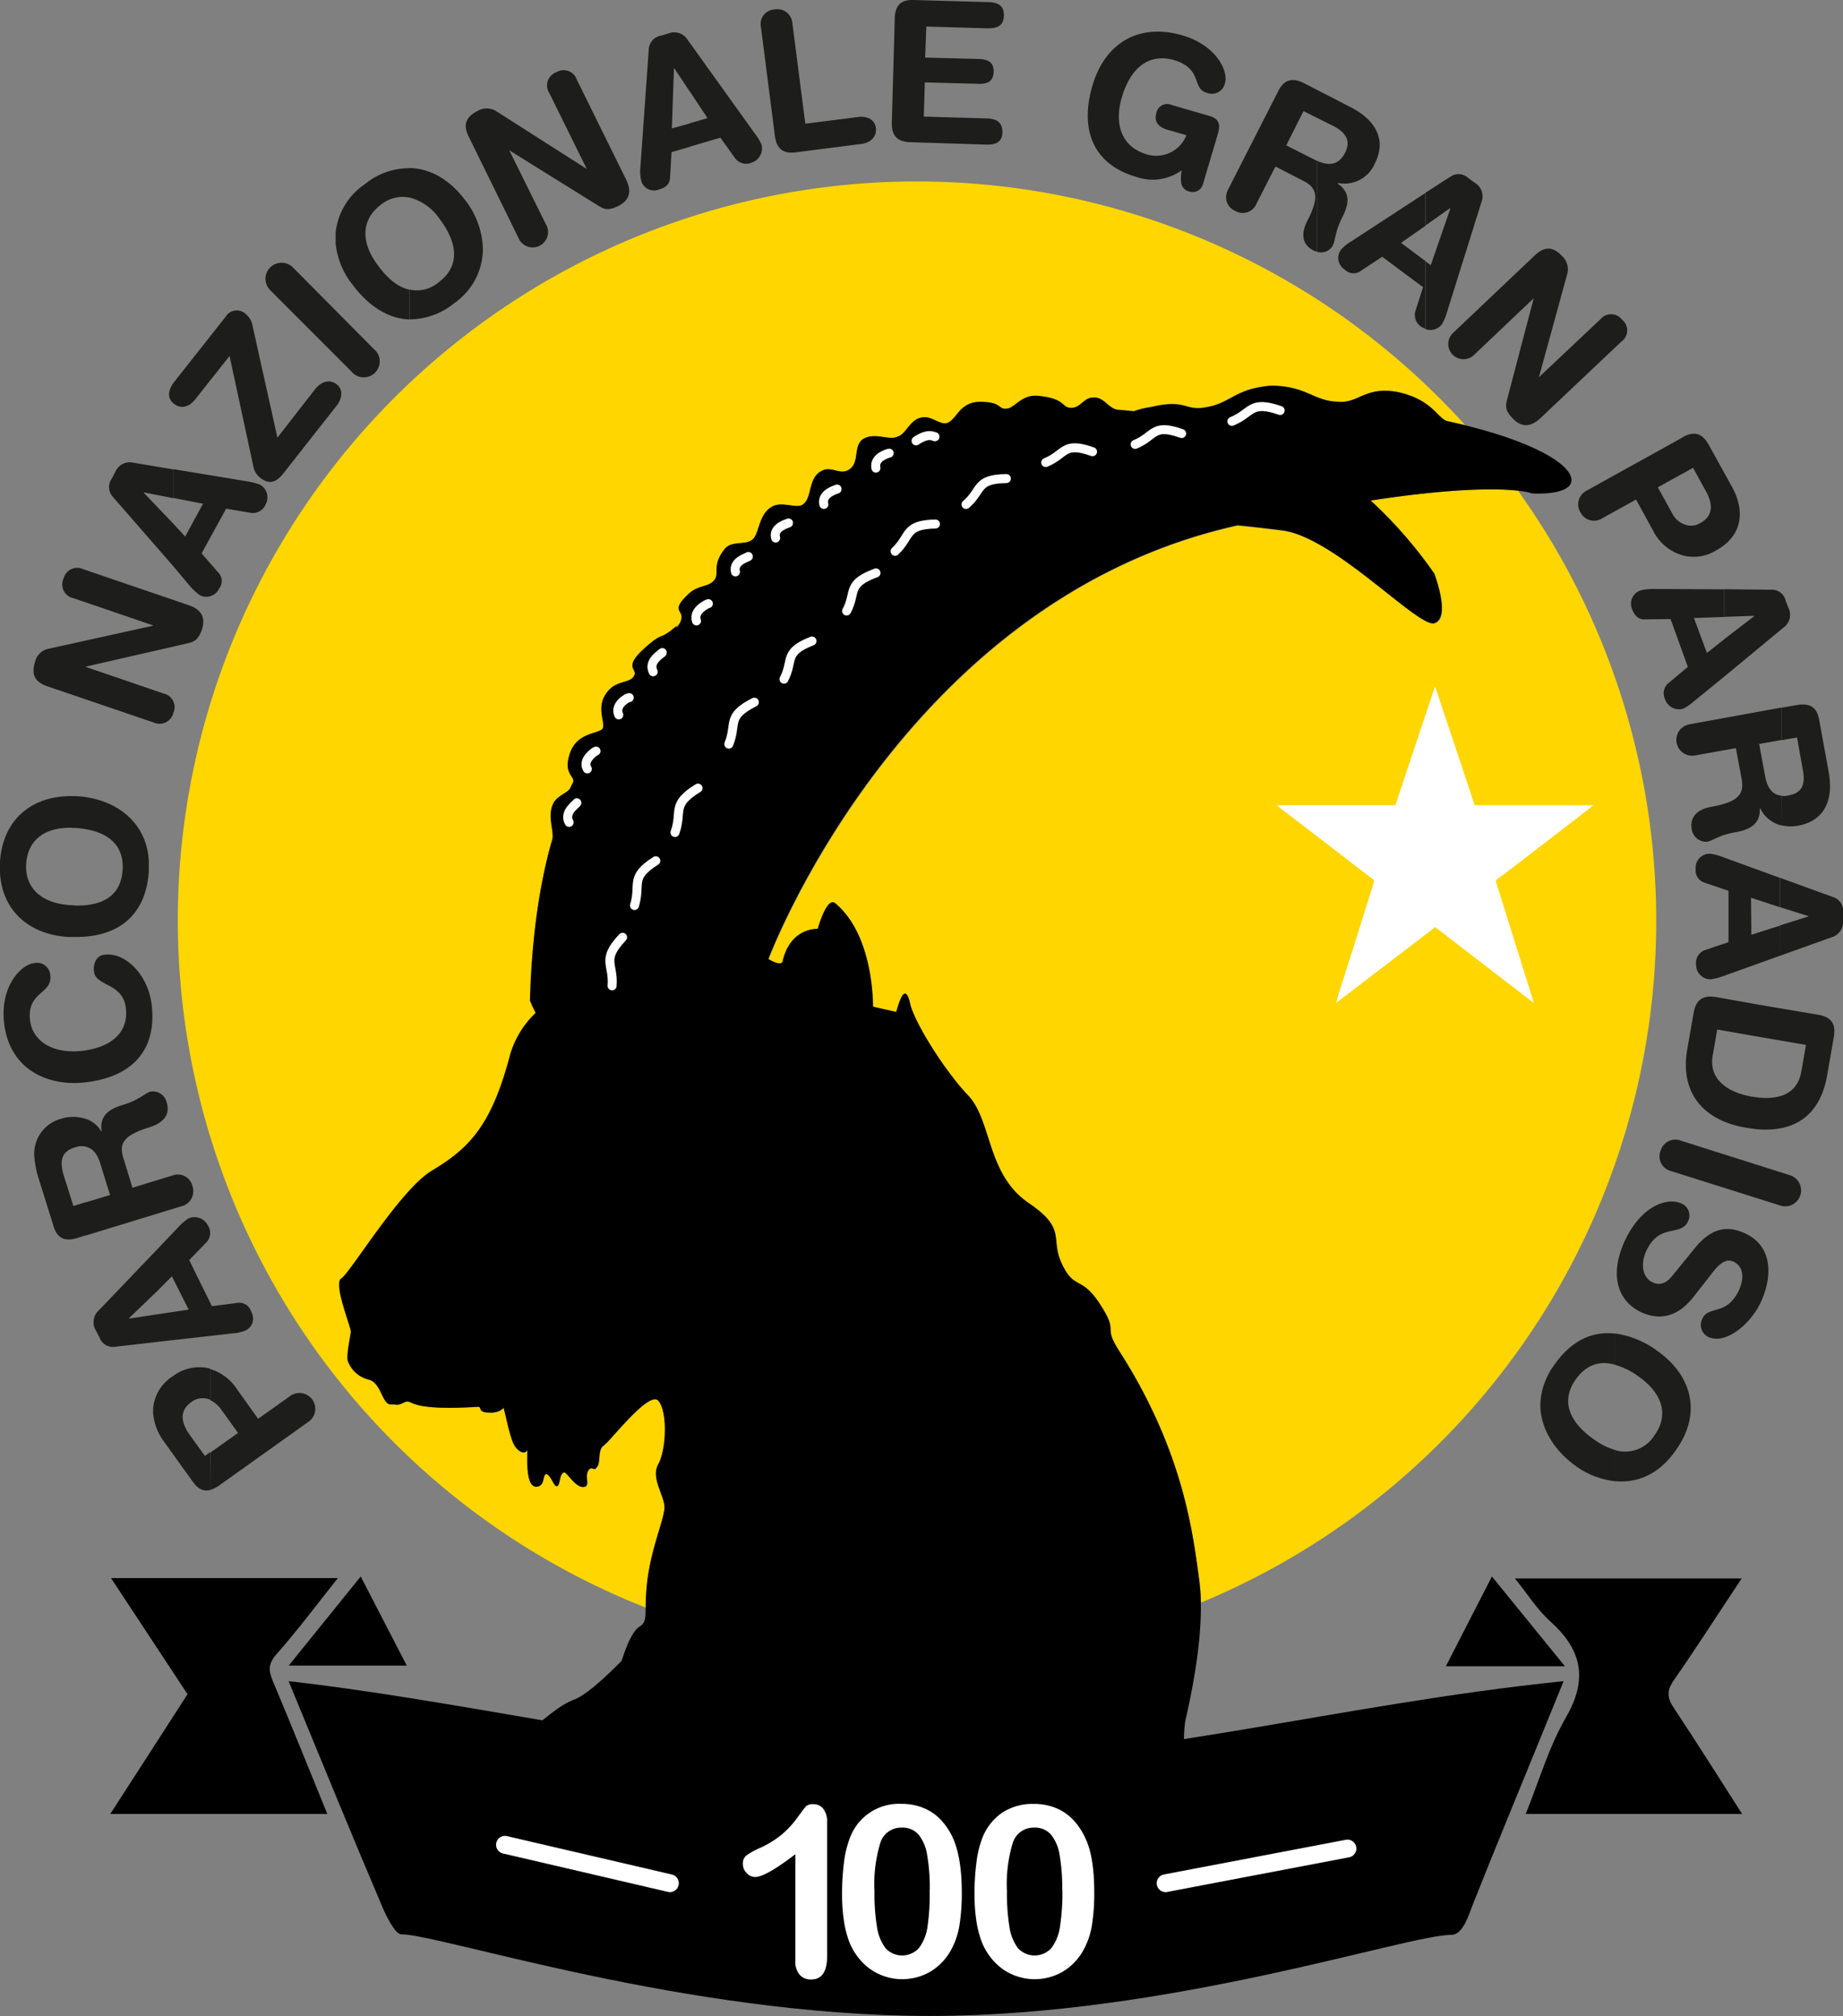 <svg xmlns="http://www.w3.org/2000/svg" viewBox="0 0 320.01 350.09"><rect x="0" y="0" width="320.01" height="350.09" fill="#808080" stroke="none"/><g data-name="Livello 2"><g data-name="Livello 1"><path d="M112.41 274.63c.67-5.46 2.55-9.82 2.91-12.13.61-2.18-2.54-5.58-1-8.19s1.64-9.58-.12-11.16c-1.82-1.28-8.37 7.22-9.4 7.95s-.43 3.09-1.15 3.7c-.49.91-.91-.49-1.58.78-.49 1.16.54 2.67-.85 2.67-1.58-.06-3-3.15-3.46-2.42-.67.48-.42 2.18-1.09 2.3-.55-.12-1-2-1.82-2.12-.67.12-.12 2.3-1.88 2.18-2-.36-1.15-6.73-1.46-6.31-.24.67-1.39.43-2.12-.78s-1.46-4.92-1.94-6.68c.06.18-.85 1-2.49.91-2.18-.06-1.09-1.09-2.06-1-12.62.79-11.16-1.52-12.62-.79s-1.15.31-2.37.37c-1.57.06-1.63-3.76-3.88-4.31a5.12 5.12 0 01-3.58-3.34c-.24-1 .61-4.24.55-5s-3-8.25-1.7-9.22c1.46-.79 10.25-15.47 15.77-18.75 6.43-3.82 10.25-7.76 13.41-19.47a16.28 16.28 0 014.61-7.92c-.64-1.21-1-2.12-1-2.15.06.18-.06-14.62 3.82-27.91.43-1.39-1-4.18.3-6.49.73-1.21 2.43-1.64 2.85-2.49a11.3 11.3 0 01.49-1c.3-1-1.64-1.39-.67-4.67 1.16-4.19 5.28-3.64 5.83-4.73s-1.34-3.76.85-6.37c1.51-1.94 3.94-1.46 4.55-2.67s-1.76-1.33 1.27-4.31c3.58-3.33 2.85-1.94 5-3.46 3.58-2.91-.06 0 1.34-.84 2.12-3.1-1.94-2.07 1.82-5.59 1.64-1.63 3.34-1.27 4.49-2.42s-.49-2.43 1.76-5.34c1.15-1.64 3.76-.67 4.91-1.76 1.15-.91 1-4.25 3.22-5.58 1.76-1.21 4.42.36 5.52-.49 1.64-1.09.85-4.67 3.27-5.82 1.52-.91 3 .67 4.55-.12 2.19-1.15.79-4.13 2.61-5.4 2.06-1.27 4.49.3 6-.43 1.51-.42 2.06-2.91 4.18-3.33 1.64-.37 3.1 1.21 4.31 1 1.82-.55 2.06-3.4 5.4-3.7 4.49-.12 3.46 1.45 5.16 1.15 1.33-.12 2.54-2.61 5.58-2.18 4.61.48 3.94 2.12 5.52 2.06s2.1-1.86 3.74-1.86c1.94-.18 2.67 2 4.37 2.12.91.07 1.81.16 2.71.25a14.7 14.7 0 013-.73c6.07-1.46 5.89.73 9.4.06 4.43-.67 5-3.22 11.35-3.76 6.25 0 7.4 2.67 11.65 2.79 3.64.36 4.67-2.67 10.31-1.7 6.31 1.33 7 4.79 8.86 5.1 1 .23 2.06.47 3 .71A128.3 128.3 0 10112.19 279.2c.02-1.1.02-2.56.22-4.57z" fill="#ffd600" fill-rule="evenodd"/><path d="M263.62 85.22c-3.28-.39-10.72-.58-25.65 1.7a77 77 0 0111.12 12.76c0 .06 2.85 7.46.12 8.55-2.55 1.33-17.35-15-26.63-16.08-1.61-.2-4.27-.53-7.64-.87-58.17 12.89-81.48 75.37-81.48 75.31s2.37 1.46 2.49.3c1.39-5.82 6.07-5.52 6.07-5.52s1.51-5.58 3-4.49c6.85 5.64 6.55 17.84 6.61 18l4 .91c.12-.06 1.33-5.76 2.36-1.76.55 3.22 6.13 12.13 10.37 16.5 3.89 4.49 3.1 13.47 10.2 18.38 6.85 4.67 3.58 6 5.88 10.68s3.4 1.88 6.73 7.16c3.28 5.09.13 3.21 3.34 8.13 11 17.35 12.56 31.48 13.77 39.73a31.26 31.26 0 01.26 3.69 128.2 128.2 0 0055.1-193z" fill="#ffd600" fill-rule="evenodd"/><path d="M251.46 73.17c-1.82-.31-2.55-3.77-8.86-5.1-5.64-1-6.67 2.06-10.31 1.7-4.29-.12-5.4-2.77-11.65-2.77-6.31.54-6.92 3.09-11.35 3.76-3.51.67-3.33-1.52-9.4-.06a14.7 14.7 0 00-3 .73c-.9-.09-1.8-.18-2.71-.25-1.7-.12-2.43-2.3-4.37-2.12-1.64 0-2.12 1.76-3.82 1.76s-.91-1.58-5.52-2.06c-3-.43-4.25 2.06-5.58 2.18-1.7.3-.67-1.27-5.16-1.15-3.34.3-3.58 3.15-5.4 3.7-1.21.24-2.67-1.34-4.31-1-2.12.42-2.67 2.91-4.18 3.33-1.52.73-3.95-.84-6 .43-1.82 1.27-.42 4.25-2.61 5.4-1.51.79-3-.79-4.55.12-2.42 1.15-1.63 4.73-3.27 5.82-1.1.85-3.76-.72-5.52.49-2.19 1.33-2.07 4.67-3.22 5.58-1.15 1.09-3.76.12-4.91 1.76-2.25 2.91-.73 4.06-1.76 5.34s-2.85.79-4.49 2.42c-3.76 3.52.3 2.49-1.82 5.59-1.4.84 2.24-2.07-1.34.84-2.12 1.52-1.39.13-5 3.46-3 3-.55 3-1.27 4.31s-3 .73-4.55 2.67c-2.19 2.61-.43 5.28-.85 6.37s-4.67.54-5.83 4.73c-1 3.28 1 3.64.67 4.67a11.3 11.3 0 00-.49 1c-.42.85-2.12 1.28-2.85 2.49-1.33 2.31.13 5.1-.3 6.49-3.88 13.33-3.79 28.13-3.88 27.95 0 0 .39.94 1 2.15a16.28 16.28 0 00-4.61 7.92c-3.16 11.71-7 15.65-13.41 19.47-5.52 3.28-14.31 18-15.77 18.75-1.34 1 1.76 8.49 1.7 9.22s-.79 3.94-.55 5a5.12 5.12 0 003.64 3.31c2.25.55 2.31 4.37 3.88 4.31 1.22-.06.85.3 2.37-.37s0 1.58 12.62.79c1-.06-.12 1 2.06 1 1.64.12 2.55-.73 2.49-.91.48 1.76 1.15 5.46 1.94 6.68s1.88 1.45 2.12.78c.31-.42-.54 5.95 1.46 6.31 1.76.12 1.21-2.06 1.88-2.18.79.12 1.27 2 1.82 2.12.67-.12.42-1.82 1.09-2.3.49-.73 1.88 2.36 3.46 2.42 1.39 0 .36-1.51.85-2.67.67-1.27 1.09.13 1.58-.78.72-.61.12-3.1 1.15-3.7s7.58-9.23 9.4-7.95c1.76 1.58 1.58 8.49.12 11.16s1.64 6 1 8.19c-.36 2.31-2.24 6.67-2.91 12.13s.37 6.92-1.45 7.95c-1.64 1.15-3 5.95-3 5.88s-5.4 5.71-8.31 6.74c-2.91 1.21-4.49 3-7 4.73s-3.16-.06-3.71 2.61a3.92 3.92 0 01-.54 1.15 162.43 162.43 0 0036.52 12.68 159.74 159.74 0 0081.11-3.18c-.31-5.1-.73-11.83-.12-14.62 1-4.43 3.45-15.72 2.36-24s-2.73-22.38-13.77-39.73c-3.21-4.92-.06-3-3.34-8.13-3.33-5.28-4.55-2.55-6.73-7.16s1-6-5.88-10.68c-7.1-4.91-6.31-13.89-10.2-18.38-4.24-4.37-9.82-13.28-10.37-16.5-1-4-2.24 1.7-2.36 1.76l-4-.91c-.06-.12.24-12.32-6.61-18-1.46-1.09-3 4.49-3 4.49s-4.68-.3-6.07 5.52c-.12 1.16-2.49-.24-2.49-.3s23.31-62.42 81.48-75.31c3.37.34 6 .67 7.64.87 9.28 1.1 24.08 17.41 26.63 16.08 2.73-1.09-.12-8.49-.12-8.55A77 77 0 00238 86.92c22.22-3.39 27.86-1.31 27.86-1.26s6.8.49 7-2.18-6.48-7.04-21.4-10.31z" fill-rule="evenodd"/><path d="M103.49 130.43c-.12 0-2.48 1.52-1.51 3.1" fill="none" stroke="#fff" stroke-width=".774"/><path d="M159.06 76.56c2.37-1.64 3.34-.54 3.28-.73m-56.06 95.37c.31-3.88-1.94-4.43 1.82-8.43m9.1-18.2c1.34-3.76-.72-4.8 4-7.71m5.35-7.64c1.45-3.58-.49-4.79 4.43-7.28m-20.81 35.31c1.15-3.76-.91-4.86 3.7-7.77m22.26-31.54c1.7-3.28-.12-4.68 4.86-6.62m6.01-5.21c1.76-3.28-.12-4.68 5.1-6.62m3.32-3.76c2.79-2.61 1.52-4.61 7-4.73" fill="none" stroke="#fff" stroke-linecap="round" stroke-width="1.563"/><path d="M167.74 87.6c2.85-2.48 1.64-4.43 7-4.49" fill="none" stroke="#fff" stroke-width=".774"/><path d="M167.74 87.6c2.85-2.48 1.64-4.43 7-4.49m6.83-2.79c3.52-1.45 3-3.7 8.13-1.88m7.4-1.27c3.52-1.46 3-3.7 8.07-1.88m8.73-2.12c3.58-1.46 3.1-3.71 8.38-1.89m-118.79 59.15c-.12 0-2.48 1.52-1.51 3.1m-1.82 5.88c.06.12-2.37 1.64-1.34 3.4m10.44-21.66c-.12-.12-2.67 1.21-1.82 3m7.56-10.82c0 .12-2.55 1.45-1.58 3.33m9.58-11.83c-.12 0-2.73 1.16-2.06 3" fill="none" stroke="#fff" stroke-linecap="round" stroke-width="1.563"/><path d="M129.94 96.64c.06.12-2.73.73-2.24 2.67" fill="none" stroke="#fff" stroke-width=".774"/><path d="M129.94 96.64c.06.12-2.73.73-2.24 2.67m9.22-8.49c0 .06-2.79.67-2.24 2.61m10.67-8.5c0 .06-2.79.67-2.3 2.67m11.34-8.91c.06 0-2.73.6-2.3 2.6" fill="none" stroke="#fff" stroke-linecap="round" stroke-width="1.563"/><path d="M38 258a5.64 5.64 0 01-1.46.73v-6.49l4.79-3.4-3-4.19a5.33 5.33 0 00-1.82-1.51v-5.4a8.59 8.59 0 014.73 3.64l3.58 5 5.46-3.88a2.75 2.75 0 113.16 4.49zm-1.46.73c-1.27.36-2.24-.24-3.09-1.46l-4.92-6.85a9.67 9.67 0 01-1.94-5v-.85A7.31 7.31 0 0130 239a7.54 7.54 0 016.49-1.33v5.4a3.24 3.24 0 00-3.28.42c-2 1.4-1.88 3.4-.3 5.64l2.67 3.7.91-.66zm-8.94-42.09l3.4-3.58a9.56 9.56 0 011.7-1.46 2.59 2.59 0 013.4 1.22 2.36 2.36 0 01-.25 2.91l-3 3.09 3.94 8 4.37-.55a2.12 2.12 0 012.43 1.46 2.56 2.56 0 01.36 1.27 2.28 2.28 0 01-1.39 2.07 6.82 6.82 0 01-2.19.48L27.6 233v-4.8l5.16-.78-2.91-5.77-2.25 2.25zM20 233.87a2.45 2.45 0 01-2.73-1.64l-.61-1.15a2.79 2.79 0 01.55-3.58l10.39-10.86v7.28l-5.21 5 .06.06 5.15-.79V233zm-5.08-39.56a4.74 4.74 0 012.67 2.19l.06-.06c-.42-2.79 1.4-3.89 3.82-4.61 2.74-.85 3.52-1.88 4.62-2.25a2.44 2.44 0 012.85 1.88c.91 2.85-1.88 3.95-2.85 4.25-4.09 1.29-5.59 2.49-4.68 5.34l1.59 5.21 6.92-2.12a2.62 2.62 0 013.51 1.86 2.38 2.38 0 01.12.91v.06a2.62 2.62 0 01-2 2.49l-16.63 5.09v-5.76l4.19-1.27-1.64-5.28c-.42-1.46-1.15-2.79-2.55-3.09zM13.35 215c-2.37.73-3.52-.24-4.07-2.12l-2.73-8.74a18.35 18.35 0 01-.61-3.46v-.42a6.29 6.29 0 014.74-6 6.82 6.82 0 014.24.06v4.8a3.27 3.27 0 00-1.88.12c-2.48.73-2.67 2.48-2 4.79l1.7 5.4 2.18-.67v5.76zM.73 177.75c-.79-6.25 2.79-10.19 5.15-10.49a2.31 2.31 0 012.86 2.18c.36 3.16-4.13 2.79-3.52 7.77.42 3.45 3.76 5.88 9.1 5.27 4.43-.54 8.13-2.79 7.52-7.52-.55-4.31-5.22-3.64-5.52-6.25-.18-1.33.42-2.79 1.82-2.91 3.52-.49 7.52 3.34 8.19 8.62.91 7.52-2.91 12.49-11.35 13.52-6.91.85-13.34-2.42-14.25-10.19zm12.19-39.49h.49c6.37.42 12 4.18 12.43 11.22v1.82c-.54 8.25-6 11.53-12.92 11.41v-5.46c4.43.12 8.07-1.34 8.37-6.19.31-5-3.52-7-8.25-7.28h-.12zM0 149.66C.49 142 5.94 138 12.92 138.26v5.52c-4.67-.3-8.07 1.76-8.37 6.19s2.91 6.91 7.64 7.22a3 3 0 01.73.06v5.46h-1.09C5.22 162.28.42 158.34 0 151.6v-1.94zm8.13-30.51c-2.19-.79-2.73-2.12-2-4.37a3 3 0 012.3-2.12l18.14-4v-.06l-13.83-4.73a2.41 2.41 0 01-1.7-3.4 2.43 2.43 0 013.4-1.63l18.32 6.25c2.12.72 3 2.06 2.3 4.24-.6 1.64-1.15 2.06-2.42 2.37l-17.72 4.06v.06l13.47 4.61a2.43 2.43 0 011.7 3.4 2.46 2.46 0 01-3.4 1.64zm22.02-37.67L43 83.6a12.48 12.48 0 012.12.55 2.54 2.54 0 011 3.45 2.4 2.4 0 01-2.6 1.46l-4.25-.73L35 96.1l2.85 3.27a2.13 2.13 0 01.19 2.85 2.43 2.43 0 01-3.4 1.1A10.3 10.3 0 0133 101.8l-2.85-3.4V91l2 2.18 3.1-5.7-5.1-1zm-10.56 4.79a2.5 2.5 0 01-.18-3.16L20 82a2.74 2.74 0 013.21-1.64l6.92 1.16v5l-5.1-1-.06.06L30.15 91v7.4zm20.27-24.45l-6 7.58c-1 1.22-2.36 1.7-3.64.73s-1-2.42-.06-3.7l9-11.4a2.26 2.26 0 013.58-.43 3.16 3.16 0 011.09 1.88L48.17 76l6.61-8.5c1-1.21 2.43-1.7 3.64-.79s1 2.49.06 3.7l-9.22 11.73c-1.21 1.58-2.49 2.13-4.13.79a3.25 3.25 0 01-1.15-2zm7.03-11.46a2.77 2.77 0 114-3.89l14.02 14.14A2.77 2.77 0 1161 64.49zM71.1 29.18c3.64.06 7 2.07 9.58 5.46A14.42 14.42 0 0183.84 43v.61a11.48 11.48 0 01-4.92 9 12.37 12.37 0 01-7.82 2.85v-5.17A5.85 5.85 0 0076.19 49c4-3 3-7.22.13-11a9.07 9.07 0 00-5.22-3.7zM63.33 32a12.15 12.15 0 017.77-2.79v5.1a6 6 0 00-5 1.27c-3.58 2.73-3.33 6.74-.48 10.5 1.58 2.18 3.46 3.82 5.52 4.24v5.16c-3.82-.12-7.22-2.43-9.95-6.07a13.72 13.72 0 01-2.91-7.15v-1.85A11.59 11.59 0 0163.33 32zm18.02-8.34c-1-2.06-.42-3.39 1.64-4.43a3.12 3.12 0 013.15.06l15.66 10h.06l-6.49-13.15a2.42 2.42 0 011.21-3.58 2.42 2.42 0 013.58 1.28l8.55 17.34c1 2 .67 3.58-1.39 4.62-1.58.72-2.25.66-3.4-.06l-15.41-9.59h-.06l6.31 12.74A2.67 2.67 0 1190 41.26zm38.4-16.26l11.35 15.84a7.71 7.71 0 011.15 1.94 2.62 2.62 0 01-1.82 3.09 2.39 2.39 0 01-2.79-.79l-2.55-3.57-5.34 1.57v-4.06l3.1-.91-3.1-4.67zm-7.1 1.16a2.52 2.52 0 012.13-2.37l1.22-.36A2.75 2.75 0 01119.45 7l.3.42v8.44l-2.67-4-.06.06-.36 10.38 3.09-.85v4.06l-3.15.91-.25 4.37c-.06 1.15-.66 1.76-1.94 2.12a2.28 2.28 0 01-3.09-1.63 7.11 7.11 0 01-.12-2.28zm19.48-3.83a2.54 2.54 0 012.36-3.09 2.62 2.62 0 013.1 2.43l2.24 17.41 9.1-1.15c1.58-.25 3 .42 3.16 1.94s-1 2.55-2.55 2.73l-11.35 1.45c-1.94.25-3.33-.36-3.64-2.85zm23.23-1.51c.06-2.55 1.34-3.28 3.28-3.22l13 .37c1.58.06 2.73.54 2.67 2.36s-1.21 2.19-2.85 2.19l-10.62-.31-.2 5.39 9.34.24c1.46.07 2.61.49 2.55 2.25s-1.21 2.12-2.67 2.06l-9.28-.24-.18 5.94 10.92.31c1.57.06 2.73.54 2.73 2.36s-1.28 2.25-2.85 2.19l-13.2-.42c-1.94-.06-3.21-.91-3.15-3.39zM208.87 32a1.86 1.86 0 01-2.31 1.28c-1.51-.43-1.69-1.52-1.39-3.7a8.55 8.55 0 01-7.83 1.15c-8.19-2.37-9.64-9-7.7-15.71 2.3-7.95 8.49-11 15.71-8.86 5.82 1.7 8 6.19 7.34 8.31a2.32 2.32 0 01-3.15 1.64c-2.67-.73-.61-4.19-5.77-5.7-3.64-1-7.22.54-9 6.55-1.34 4.67 0 8.55 4.3 9.83a5.62 5.62 0 006.93-3.31l-3.46-1c-1.09-.36-2.24-1.15-1.76-2.79a1.91 1.91 0 012.67-1.46l6.55 1.91c1.58.43 1.94 1.4 1.52 2.92zm19.78-16.41l5.82 3c3.7 1.88 5 4.24 5.1 6.43v.36a7.53 7.53 0 01-.85 3 5.72 5.72 0 01-6.37 3.4l-.06.12c2.36 1.64 1.88 3.7.72 5.95-1.27 2.55-1.09 3.82-1.63 4.85a2.28 2.28 0 01-2.73 1V27.91c1.76.79 3.64 1 4.85-1.27s.06-3.71-2.06-4.8l-2.79-1.39zm-6.74.31c1.09-2.25 2.61-2.37 4.37-1.52l2.37 1.21v4.86l-2.31-1.16-3 5.95 4.91 2.49.37.18v15.77a1.87 1.87 0 01-.55-.18c-2.73-1.4-1.58-4.12-1.15-5 2-3.82 2.06-5.76-.61-7.09l-4.85-2.49-3.28 6.43a2.57 2.57 0 01-3.7 1.27 2.52 2.52 0 01-1.58-2.18v-.24a3 3 0 01.37-1.34zm29.91 14.8a2.47 2.47 0 013.15.24l1.1.79a2.74 2.74 0 011.15 3.4l-6 19.17a8.13 8.13 0 01-.85 2 2.48 2.48 0 01-2.85.85V45.38l.91.67 3.4-9.83-.06-.06-4.25 3v-5.7zm-4.25 26.45l-.72-.36a2.43 2.43 0 01-1.1-2.73l1.34-4.19-7.09-5.28-3.65 2.41a2.14 2.14 0 01-2.85-.18 2.39 2.39 0 01-.61-3.52 8.09 8.09 0 011.76-1.4l12.92-8.43v5.7l-4.3 3 4.3 3.21zm18.99-12.86c1.7-1.58 3.16-1.46 4.73.24a3.11 3.11 0 01.85 3l-4.91 17.9v.06l10.68-10.07a2.4 2.4 0 013.76.12 2.37 2.37 0 01-.12 3.76l-14.08 13.32c-1.64 1.52-3.21 1.7-4.79.06-1.21-1.27-1.34-1.94-1-3.28l4.61-17.53v-.06L256 61.58a2.64 2.64 0 11-3.64-3.82zm25.9 31.48c2-1 3.28-.24 4.19 1.4l4.07 7.34c2.24 4.06 2 8.49-2.79 11.1a7.42 7.42 0 01-5.47.91v-5.46a3.1 3.1 0 002.8-.24c2.18-1.21 2.24-3.22.91-5.58l-2.19-4-1.52.85zm-.3.19c.12-.07.18-.13.3-.19v6.31l-4.6 2.55 2.48 4.49a3.9 3.9 0 002.12 1.94v5.46a8.3 8.3 0 01-5.46-4.43l-2.92-5.34-5.87 3.25a2.61 2.61 0 01-3.76-1 2.65 2.65 0 01-.43-1.46 2.7 2.7 0 011.52-2.36zm15.41 26.45a2.41 2.41 0 012.49 1.94l.48 1.21a2.73 2.73 0 01-.91 3.46l-10.25 8.49V111l5.22-4-.06-.06-5.16.18v-4.8zm-8.19 15.1l-5.22 4.25a9.53 9.53 0 01-1.82 1.27 2.52 2.52 0 01-3.21-1.58 2.29 2.29 0 01.61-2.85l3.33-2.79-3-8.31-4.37.06c-1.15.06-1.82-.54-2.3-1.76a2.43 2.43 0 011.45-3.27 9.08 9.08 0 012.25-.25l12.31.06v4.8l-5.28.18 2.25 6.07 3-2.37zm12.68 4.92c2.49-.43 3.46.66 3.82 2.6l1.64 9c1.15 6.43-2.12 8.8-5.28 9.35a6.63 6.63 0 01-2.91-.07v-5.11a2.53 2.53 0 001.15-.06c2.61-.43 3-2.13 2.55-4.49l-1-5.58-2.73.48v-5.64zm-2.73 20.92a5.49 5.49 0 01-3.7-3h-.06c.12 2.85-1.88 3.76-4.31 4.19-2.79.48-3.7 1.39-4.85 1.64a2.56 2.56 0 01-2.67-2.19c-.49-3 2.37-3.7 3.4-3.88 4.24-.79 5.82-1.88 5.27-4.85l-1-5.34-7.09 1.27a2.74 2.74 0 11-1-5.4l15.95-2.91v5.64l-3.82.67 1 5.4c.3 1.76 1 3.4 2.85 3.58zm8.98 12.44a2.48 2.48 0 011.7 2.67v1.33a2.76 2.76 0 01-2.06 3L309 166v-5.27l5-1.58v-.06l-5-1.58v-5.1zM309 166l-9.83 3.52a9 9 0 01-2.19.55 2.53 2.53 0 01-2.48-2.61A2.36 2.36 0 01296 165l4.13-1.39v-8.92l-4.13-1.4a2.23 2.23 0 01-1.57-2.42 2.42 2.42 0 012.48-2.61 8.54 8.54 0 012.13.54l10 3.64v5.1l-5-1.64.06 6.43 4.92-1.57zm6.76 10.23c2.43.43 3 1.82 2.67 3.77l-1.15 6.61c-.91 5.4-4 10-11.83 9.52v-5.52c4.06.37 6.73-1 7.34-4.61l.79-4.55-8.13-1.39v-5.58zm-10.31 19.9c-.73-.06-1.52-.18-2.31-.3-7.7-1.33-11.4-6.31-10.19-13.53l1.15-6.55c.37-1.88 1.34-3 3.83-2.61l7.52 1.34v5.58l-7.28-1.28-.79 4.55c-.73 4.37 3 6.43 6.73 7.1l1.34.18zm5.34 7.95a2.76 2.76 0 11-1.64 5.28l-19-6a2.63 2.63 0 01-1.82-3.52 2.68 2.68 0 013.52-1.76zm-16.63 20.99c-3.15 4.13-6.49 4-9.1 2.85-4.06-1.88-5.7-6.25-3-12.31 2.91-6.31 7.46-7.71 9.89-6.62a2.26 2.26 0 011.15 3.1c-1.21 2.73-5 .18-7.28 5.22-1.15 2.6-.36 4.73 1.16 5.39.91.43 2.06.43 3.27-1l4.07-5c3.27-4 6.18-3.64 8.61-2.55 5 2.24 4.79 7.64 2.85 11.89-1.76 3.88-6.13 7.52-9.16 6.13a2.32 2.32 0 01-1-3.22c1.09-2.3 4.25-.36 6.37-5 1-2.37.55-4.13-1-4.86s-2.91.91-4 2.37zM291 251.82c-2.85 4.13-6.61 5.77-10.56 5.4v-5.4a6 6 0 006.86-2.6c2.61-3.65 1.15-7.41-2.73-10.14a12.69 12.69 0 00-4.13-2.06v-5.46a16.15 16.15 0 017.28 3c5.96 4.16 7.9 10.77 3.28 17.26zm-10.56 5.4a14.08 14.08 0 01-6.79-2.61c-3.58-2.54-6.07-6.3-6.19-10.37v-.42a12.25 12.25 0 012.44-6.82c3-4.31 6.73-5.88 10.55-5.4v5.4c-2.48-.73-4.91-.18-6.85 2.55-2.91 4.12-.61 7.82 3.28 10.49a11.37 11.37 0 003.57 1.76z" fill="#1d1d1b" fill-rule="evenodd"/><path d="M50.11 291.94c36.27 4.16 73.35 14.12 109.94 14.12 37.11 0 71.37-10 111.45-14.12-1.43 3.51-2.76 6.79-4.1 10.06-3.9 9.58-7.86 19.13-11.67 28.74C255 332.62 254 336 252 336c-7.81 0-49.08 14.1-90.49 14.08-42.49 0-85.12-14.18-91.86-14.18-1.07 0-2.76-3.57-3.11-4.4-5.54-13.01-10.87-26.09-16.43-39.56z"/><path d="M56.83 315H19.15c4.54-7 8.89-13.79 13.41-20.79l-13.28-20.16h39.38c-3.67 4.61-7 9.09-10.69 13.26-1.49 1.7-1.32 2.92-.55 4.74 3.14 7.44 6.14 14.95 9.41 22.95zm208.09 0c2.33-5.76 4-11.58 6.91-16.63 3.95-6.76 2.88-11.87-2.7-16.86-2.23-2-3.86-4.65-6.08-7.4h39.37c-4 6-7.78 11.9-11.8 17.7-1.24 1.78-1.17 3 0 4.77 4 6 7.8 12.07 11.87 18.42z"/><path d="M62.63 273.77l8 15.47h-20.5zm209.1 15.59h-20.68l8-15.59z"/><path d="M138.1 340.46V322q-5.16 3.94-6.94 3.95a2 2 0 01-1.51-.68 2.19 2.19 0 01-.66-1.57 1.75 1.75 0 01.65-1.52 13.3 13.3 0 012.29-1.26 16.76 16.76 0 003.93-2.44 16.49 16.49 0 002.61-2.86c.75-1.05 1.25-1.7 1.48-1.95a1.79 1.79 0 011.3-.36 2.09 2.09 0 011.72.83 3.65 3.65 0 01.65 2.29v23.24q0 4.08-2.78 4.08a2.53 2.53 0 01-2-.83 3.54 3.54 0 01-.74-2.46zm28.9-11.82a34.93 34.93 0 01-.41 5.73 13.37 13.37 0 01-1.5 4.34 9.9 9.9 0 01-3.57 3.69 9.71 9.71 0 01-10.4-.44 10.74 10.74 0 01-3.69-4.83 17.71 17.71 0 01-.92-3.73 30.37 30.37 0 01-.3-4.41 41.58 41.58 0 01.33-5.52 17.79 17.79 0 011-4.22 9.07 9.07 0 018.93-6 10 10 0 013.8.68 8.61 8.61 0 013 2 11.66 11.66 0 012.18 3.23c1.01 2.24 1.55 5.4 1.55 9.48zm-5.56-.4a33.49 33.49 0 00-.45-6.08 7.49 7.49 0 00-1.5-3.57 3.66 3.66 0 00-2.92-1.21 3.76 3.76 0 00-3.73 2.7 24.53 24.53 0 00-1 8.32 35.62 35.62 0 00.44 6.25 8 8 0 001.5 3.69 3.94 3.94 0 005.79-.06 8 8 0 001.48-3.71 38.2 38.2 0 00.37-6.33zm28.56.4a34.93 34.93 0 01-.41 5.73 13.37 13.37 0 01-1.5 4.34 9.9 9.9 0 01-3.57 3.69 9.71 9.71 0 01-10.4-.44 10.74 10.74 0 01-3.69-4.83 18.34 18.34 0 01-.92-3.73 30.37 30.37 0 01-.3-4.41 41.58 41.58 0 01.33-5.52 17.76 17.76 0 011-4.22 9.48 9.48 0 013.47-4.46 9.58 9.58 0 015.45-1.53 10 10 0 013.8.68 8.61 8.61 0 013 2 11.66 11.66 0 012.18 3.23c1.07 2.23 1.56 5.39 1.56 9.47zm-5.56-.4a33.49 33.49 0 00-.45-6.08 7.49 7.49 0 00-1.5-3.57 3.66 3.66 0 00-2.92-1.21 3.76 3.76 0 00-3.73 2.7 24.53 24.53 0 00-1 8.32 36.62 36.62 0 00.44 6.25 8 8 0 001.5 3.69 3.94 3.94 0 005.79-.06 8 8 0 001.48-3.71 38.2 38.2 0 00.42-6.33z" fill="#fff"/><path fill="none" stroke="#fff" stroke-linecap="round" stroke-miterlimit="10" stroke-width="3.092" d="M202.39 327.03l31.58-6.02m-146.29-.65l28.64 6.67"/><path d="M221.72 139.83h20.57q3.42-10.28 6.83-20.48h.11l6.83 20.49h20.6l-2 1.58-6.08 4.69-6.58 5.05c-.65.5-1.29 1-2 1.49a.54.54 0 00-.17.72l1.8 5.74q2.28 7.32 4.57 14.63c0 .1 0 .2.1.42L249.2 161 232 174.16c.12-.45.2-.79.3-1.13l3.5-11.03q1.33-4.28 2.68-8.55a.7.7 0 00-.31-.93c-2.65-2-5.27-4.05-7.91-6.08l-7.83-6z" fill="#fff"/></g></g></svg>